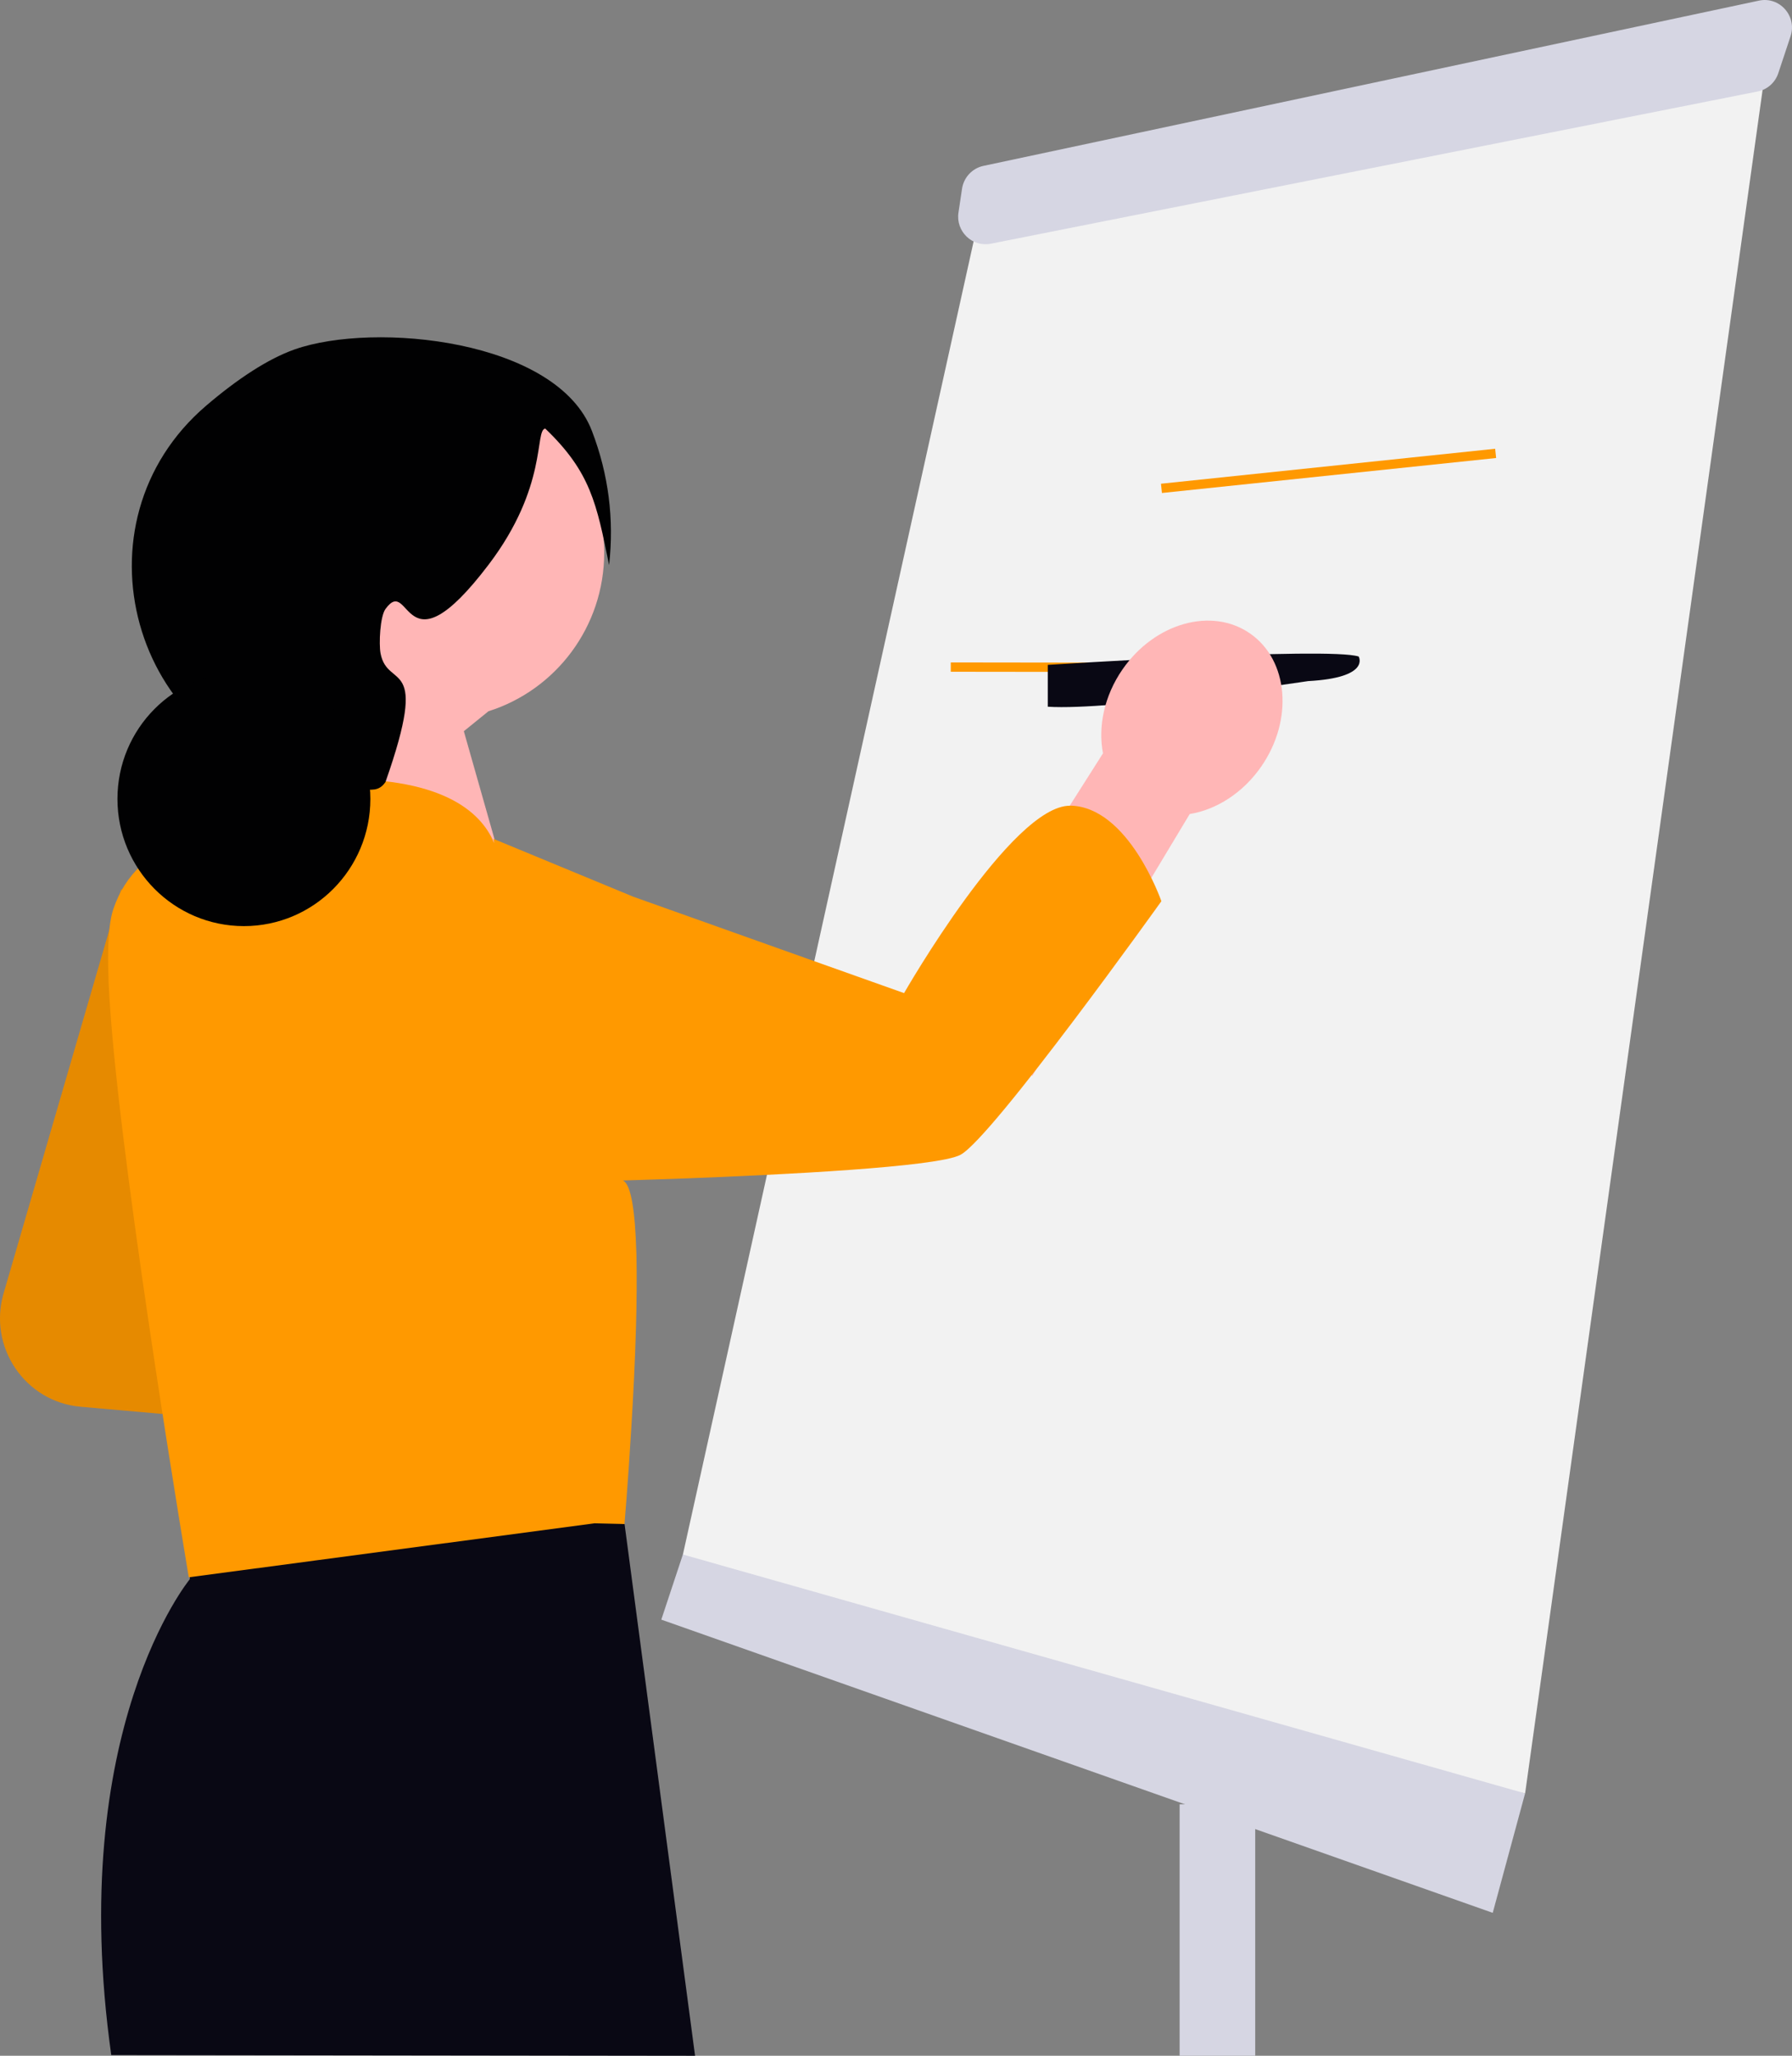 <svg width="68" height="78" viewBox="0 0 68 78" fill="none" xmlns="http://www.w3.org/2000/svg">
<rect x="0" y="0" width="68" height="78" fill="#808080" stroke="none"/>
<g clip-path="url(#clip0_1094_192)">
<path d="M47.631 68.459H44.763V78H47.631V68.459Z" fill="#D6D6E3"/>
<path d="M28.372 57.333L25.913 58.981L25.094 61.453L56.644 72.578L57.872 68.046L28.372 57.333Z" fill="#D6D6E3"/>
<path d="M37.182 8.093L25.914 58.982L57.873 68.046L67.093 1.911L37.182 8.093Z" fill="#F2F2F2"/>
<path d="M66.697 3.471L37.598 9.247C36.894 9.387 36.264 8.782 36.37 8.067L36.506 7.16C36.571 6.729 36.895 6.384 37.318 6.294L66.745 0.024C67.53 -0.144 68.2 0.611 67.945 1.376L67.48 2.777C67.362 3.134 67.063 3.399 66.697 3.471Z" fill="#D6D6E3"/>
<path d="M36.079 25.134L36.078 25.488L51.005 25.506L51.006 25.153L36.079 25.134Z" fill="#FF9900"/>
<path d="M56.736 17.027L44.055 18.354L44.091 18.705L56.773 17.378L56.736 17.027Z" fill="#FF9900"/>
<path d="M4.604 33.718L0.136 49.075C-0.457 51.114 0.953 53.189 3.058 53.375L7.933 53.804L4.604 33.72V33.718Z" fill="#FF9900"/>
<path opacity="0.1" d="M4.604 33.718L0.136 49.075C-0.457 51.114 0.953 53.189 3.058 53.375L7.933 53.804L4.604 33.72V33.718Z" fill="black"/>
<path d="M39.759 26.815V25.227C39.759 25.227 50.405 24.537 51.557 24.91C51.557 24.91 52.03 25.714 49.635 25.843C49.635 25.843 42.185 26.971 39.759 26.815Z" fill="#090814"/>
<path d="M45.146 30.886L39.171 40.824L36.357 37.239L41.855 28.583C41.661 27.576 41.897 26.407 42.596 25.397C43.819 23.631 45.989 23.024 47.443 24.041C48.897 25.059 49.083 27.317 47.861 29.083C47.161 30.093 46.154 30.721 45.147 30.886H45.146Z" fill="#FFB6B6"/>
<path d="M7.897 54.976L7.179 57.43L7.203 59.919C7.203 59.919 2.484 65.626 4.222 77.973L26.375 78L23.7 57.827L7.896 54.976H7.897Z" fill="#090814"/>
<path d="M10.385 20.969C10.385 17.485 13.192 14.662 16.656 14.662C20.119 14.662 22.927 17.485 22.927 20.969C22.927 23.793 21.081 26.184 18.535 26.987L17.601 27.744L19.279 33.651L17.323 35.043L11.143 29.865C11.143 29.865 12.478 28.154 13.194 26.227C11.502 25.098 10.386 23.165 10.386 20.97L10.385 20.969Z" fill="#FFB6B6"/>
<path d="M40.613 30.571C38.398 30.537 34.306 37.681 34.306 37.681L30.943 36.485L24.029 34.023L18.73 31.83L18.753 31.991C18.731 31.94 18.709 31.889 18.684 31.838C18.128 30.683 16.509 29.325 11.914 29.595L9.751 31.312L9.457 31.547C9.457 31.547 8.092 31.427 6.731 31.974C5.748 32.371 4.764 33.113 4.298 34.501C4.056 35.217 4.056 36.696 4.202 38.575C4.725 45.381 7.164 59.847 7.164 59.847L22.561 57.798L23.697 57.825C23.697 57.825 23.831 56.265 23.953 54.223C24.028 53.024 24.096 51.664 24.134 50.354C24.161 49.395 24.168 48.463 24.152 47.643C24.149 47.592 24.149 47.541 24.146 47.49C24.101 45.993 23.952 44.91 23.63 44.79C23.63 44.79 24.626 44.763 26.063 44.71C29.536 44.578 35.59 44.285 36.452 43.813C37.672 43.146 44.07 34.194 44.07 34.194C44.07 34.194 42.826 30.604 40.609 30.568L40.613 30.571Z" fill="#FF9900"/>
<path d="M23.112 21.435C22.639 19.104 22.412 17.911 20.69 16.261C20.281 16.319 20.798 18.451 18.545 21.419C15.27 25.734 15.596 21.777 14.628 23.106C14.419 23.395 14.373 24.436 14.441 24.793C14.714 26.208 16.33 24.827 14.628 29.67C14.375 30.047 14.077 29.955 13.695 29.952C13.666 29.952 13.86 29.914 13.136 29.764C12.79 29.693 12.307 29.608 11.729 29.509C5.002 28.369 2.626 19.832 7.826 15.39C9.009 14.379 10.17 13.614 11.179 13.258C14.216 12.19 21.134 12.884 22.462 16.352C23.096 18.008 23.307 19.703 23.114 21.432L23.112 21.435Z" fill="#010102"/>
<path d="M9.256 35.139C11.906 35.139 14.054 32.978 14.054 30.313C14.054 27.648 11.906 25.487 9.256 25.487C6.605 25.487 4.457 27.648 4.457 30.313C4.457 32.978 6.605 35.139 9.256 35.139Z" fill="#010102"/>
</g>
<defs>
<clipPath id="clip0_1094_192">
<rect width="68" height="78" fill="white"/>
</clipPath>
</defs>
</svg>
